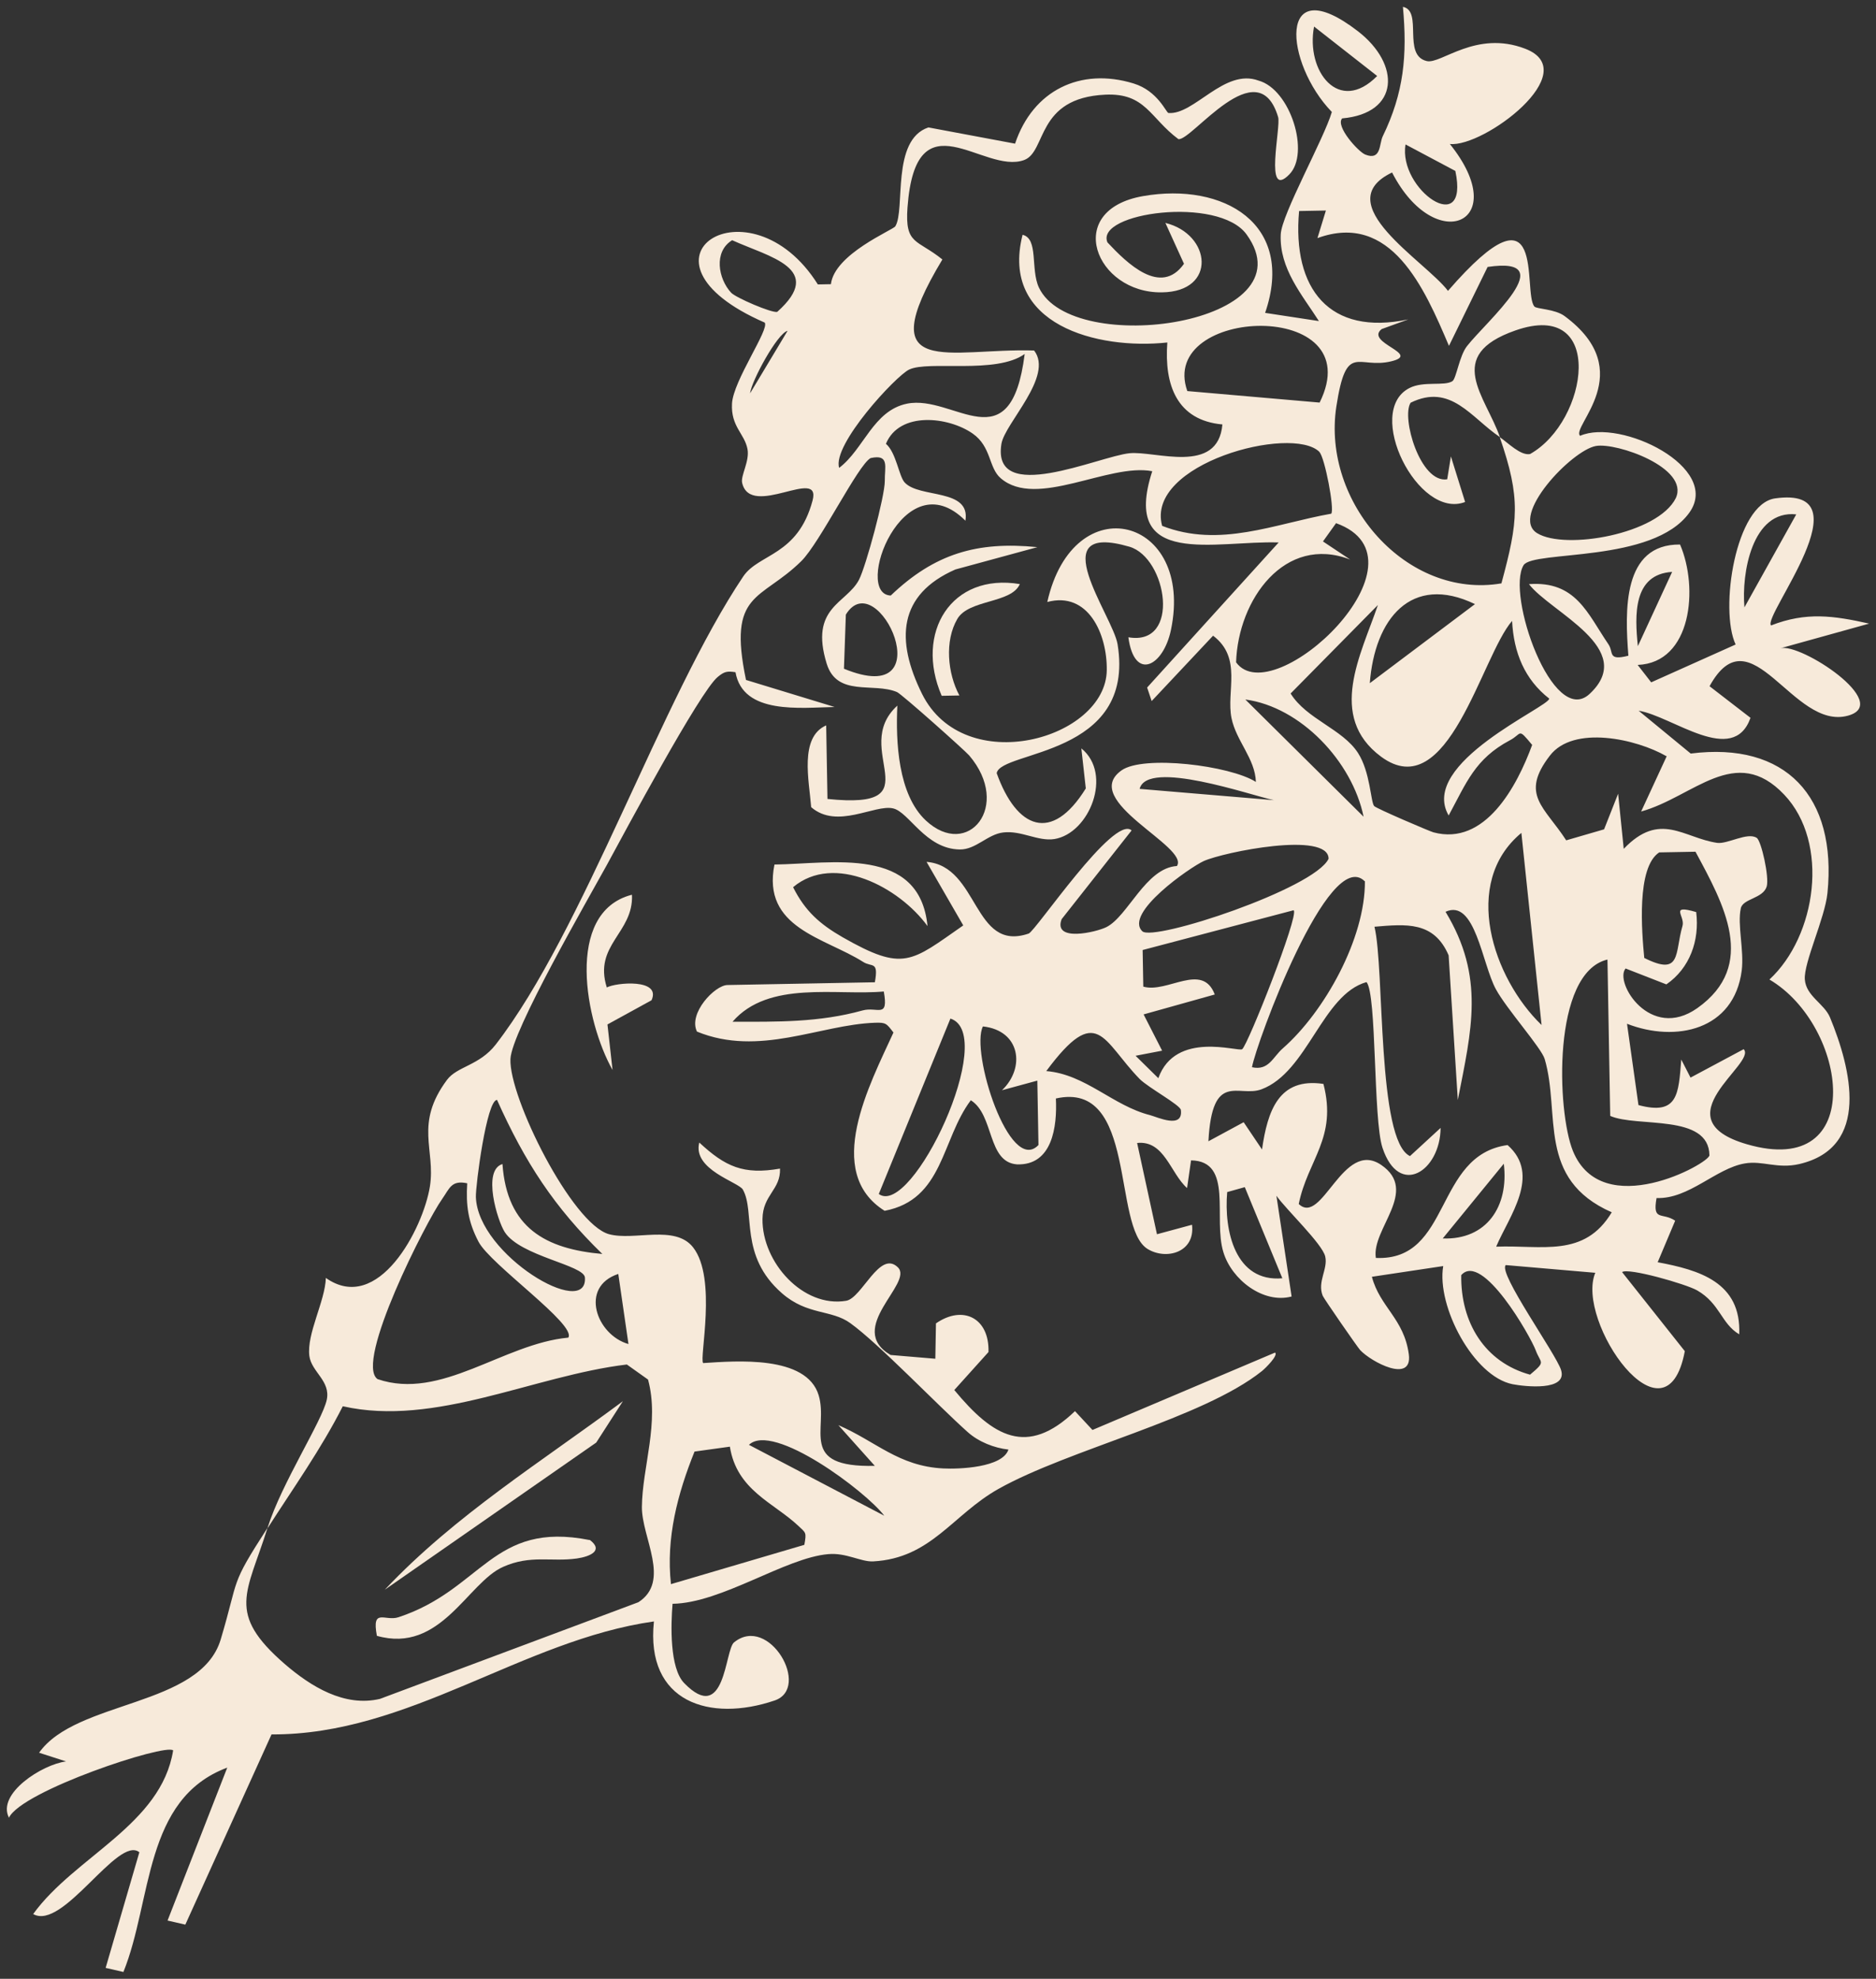 <?xml version="1.0" encoding="UTF-8"?> <svg xmlns="http://www.w3.org/2000/svg" viewBox="0 0 273.68 288.65" data-guides="{&quot;vertical&quot;:[],&quot;horizontal&quot;:[]}"><rect x="0" y="0" width="273.68" height="288.65" fill="#333333" stroke="none"/><defs></defs><path fill="#F7EADA" stroke="none" fill-opacity="1" stroke-width="1" stroke-opacity="1" id="tSvg170158d55c" title="Path 8" d="M39.054 222.81C41.054 216.411 47.021 207.254 47.671 204.181C48.249 201.433 45.461 200.143 45.133 197.813C44.711 194.573 47.418 189.852 47.54 186.414C55.173 191.801 61.732 179.223 62.719 173.058C63.562 167.674 60.42 163.974 65.209 157.523C66.687 155.536 69.919 155.449 72.316 152.371C85.168 135.756 96.463 101.911 108.433 84.079C110.695 80.735 116.387 81.085 118.54 73.018C119.885 67.974 109.511 75.737 108.27 70.446C108.017 69.377 109.388 67.284 109.044 65.492C108.613 63.245 106.613 62.236 106.788 58.877C106.964 55.519 112.283 48.038 111.561 47.058C90.377 37.817 109.358 25.652 119.313 41.491C119.948 41.479 120.582 41.467 121.217 41.455C121.739 37.043 130.284 33.555 130.613 33.012C132.109 30.595 129.973 20.408 135.444 18.588C139.657 19.377 143.87 20.166 148.083 20.955C150.685 13.176 157.615 9.799 165.377 12.177C168.917 13.265 170.12 16.436 170.46 16.483C174.221 16.789 178.612 9.916 183.6 11.755C188.265 13.037 191.142 22.351 188.093 25.441C184.352 29.269 186.901 18.511 186.458 17.07C183.493 7.194 173.845 20.608 171.91 20.295C167.76 17.205 167.122 13.54 161.259 13.81C151.095 14.269 152.72 22.13 149.404 23.346C143.469 25.524 133.611 13.71 132.39 30.268C131.992 35.751 133.776 34.859 137.48 37.849C126.838 55.523 138.568 50.74 150.859 51.128C153.768 54.885 146.586 61.73 146.092 64.746C144.634 73.792 160.286 66.574 164.764 66.115C168.513 65.722 177.679 69.336 178.33 61.915C171.695 61.314 169.831 56.169 170.295 49.959C160.117 51.062 145.837 47.383 149.179 34.248C151.536 34.822 150.31 39.247 151.557 41.935C156.409 52.286 191.295 47.258 181.857 34.201C177.767 28.533 159.711 31.018 161.561 35.359C164.405 38.393 169.342 43.266 172.726 38.479C171.822 36.492 170.917 34.505 170.013 32.517C176.719 34.163 177.571 42.549 169.514 42.646C159.814 42.8 155.036 30.649 166.762 28.605C178.488 26.56 189.028 32.644 184.563 45.639C187.178 46.038 189.794 46.437 192.409 46.835C189.968 43.015 186.614 39.185 186.839 34.189C186.97 31.26 193.165 20.219 194.296 16.333C187.415 9.241 186.179 -4.64 198.104 4.559C204.345 9.381 204.21 16.523 195.799 17.271C194.776 18.418 198.18 22.166 199.178 22.55C201.516 23.472 201.185 21.009 201.713 19.899C204.809 13.533 205.313 8.101 204.666 1C207.624 1.589 204.53 8.062 208.144 8.908C210.213 9.406 215.314 4.344 222.509 7.109C231.201 10.463 216.452 21.529 211.513 21.004C220.767 32.534 209.378 37.445 203.084 25.161C193.645 29.686 207.902 38.036 211.24 42.429C225.886 25.54 222.041 42.657 223.851 44.717C224.17 45.087 226.856 45.063 228.257 46.111C239.224 54.227 229.065 62.309 230.521 63.57C236.37 60.991 251.207 68.176 246.446 74.787C241.126 82.188 223.722 80.232 222.274 82.433C219.662 86.67 226.527 106.19 231.89 101.231C238.998 94.629 226.177 89.313 223.053 85.21C229.903 84.706 231.579 89.48 234.631 93.959C235.461 95.152 234.466 96.432 237.556 95.649C237.049 89.109 236.668 79.346 245.094 79.43C247.813 85.741 246.807 96.684 238.91 96.993C239.568 97.84 240.227 98.687 240.885 99.533C244.991 97.694 249.096 95.855 253.202 94.015C250.816 88.906 253.179 73.534 258.955 72.701C272.561 70.783 257.068 89.916 258.369 91.234C263.498 89.232 267.472 89.802 272.683 90.966C268.366 92.166 264.049 93.365 259.732 94.564C262.638 93.731 276.122 102.578 269.607 104.391C261.536 106.636 255.462 89.087 249.397 100.099C251.389 101.637 253.381 103.174 255.373 104.711C252.838 111.845 243.944 104.442 239.054 103.674C241.586 105.757 244.117 107.839 246.649 109.921C260.493 108.159 268.016 116.178 266.596 130.297C266.217 133.955 263.123 140.428 263.297 142.867C263.47 145.307 266.123 146.385 266.968 148.409C270.047 155.867 272.936 167.382 262.468 169.806C259.273 170.537 257.112 169.262 254.538 169.713C250.299 170.436 246.389 174.938 241.665 174.758C241.048 178.233 242.483 176.783 244.383 178.063C243.532 180.083 242.681 182.103 241.83 184.123C247.822 185.246 254.061 187.008 253.726 194.638C251.09 193.077 250.934 190.154 247.588 188.23C245.955 187.294 237.462 184.876 236.639 185.563C239.689 189.407 242.739 193.251 245.789 197.095C243.022 211.776 229.775 192.697 232.729 185.663C228.375 185.288 224.022 184.913 219.668 184.538C218.489 185.66 226.991 197.473 227.737 199.848C228.705 202.971 222.407 202.256 220.653 201.913C214.974 200.785 209.551 190.552 210.543 184.682C207.075 185.203 203.606 185.724 200.138 186.245C201.311 190.679 204.836 192.358 205.528 197.579C206.073 201.864 200.044 198.675 198.423 196.934C197.997 196.458 193.153 189.463 192.962 189.01C192.143 186.958 193.754 185.13 193.331 183.285C192.907 181.441 187.655 176.466 186.21 174.426C186.949 179.325 187.687 184.223 188.426 189.121C184.298 190.219 179.698 186.681 178.48 182.677C176.931 177.714 179.992 169.362 173.757 169.264C173.563 170.61 173.37 171.956 173.176 173.301C170.739 171.145 169.871 166.303 165.888 166.727C166.853 171.165 167.818 175.603 168.783 180.04C170.488 179.579 172.192 179.118 173.897 178.656C174.385 182.7 170.128 183.853 167.413 182.186C162.218 178.982 165.935 157.572 154.037 160.238C154.239 164.314 153.532 170.045 148.338 169.846C144.003 169.498 145.055 162.633 141.627 160.496C137.32 166.214 137.657 174.985 129.053 176.622C120.06 170.966 126.876 158.195 130.342 150.615C129.327 149.291 129.246 149.132 127.63 149.189C119.576 149.474 110.766 154.202 101.676 150.48C100.377 147.82 104.269 143.72 106.121 143.686C113.291 143.552 120.46 143.418 127.63 143.284C128.2 140.105 127.201 141.144 125.909 140.309C120.317 136.763 111.112 135.379 112.983 126.11C121.353 126.007 134.163 123.325 135.31 135.087C131.193 129.42 121.689 124.39 115.701 129.414C117.458 132.925 119.63 134.817 122.924 136.715C131.856 141.809 132.872 140.313 140.524 134.99C138.74 131.901 136.955 128.812 135.171 125.722C142.849 126.33 141.925 138.963 150.065 136.18C151.076 135.839 162.511 118.768 165.083 121.136C161.682 125.45 158.28 129.764 154.879 134.077C153.583 137.483 159.946 135.969 161.394 135.244C164.548 133.682 167.136 126.6 171.695 126.327C173.575 123.5 157.443 116.796 163.598 112.386C166.766 110.099 179.443 111.66 183.215 114.059C183.103 110.653 180.345 108.1 179.66 104.758C178.861 100.854 181.279 95.977 176.97 92.729C173.983 95.908 170.997 99.087 168.01 102.265C167.79 101.607 167.569 100.949 167.349 100.291C173.745 93.237 180.141 86.183 186.537 79.129C177.298 78.818 163.47 82.969 168.096 68.737C161.737 67.513 151.215 74.26 145.998 69.767C144.197 68.244 144.665 65.175 141.892 63.241C138.38 60.783 131.219 59.951 129.243 64.739C130.753 66.026 131.126 69.455 131.977 70.378C134.131 72.727 141.615 71.191 140.839 75.957C131.785 66.892 124.414 86.679 129.947 86.871C136.333 80.765 142.56 78.931 151.339 79.814C147.35 80.9 143.362 81.986 139.373 83.071C131.014 86.743 130.636 93.381 134.503 101.2C140.669 113.647 161.353 107.811 161.462 97.743C161.525 92.454 158.729 86.225 152.784 87.813C156.605 70.804 174.265 75.386 170.826 91.878C169.72 97.213 165.483 99.44 164.612 92.96C172.329 94.292 170.249 81.366 164.77 79.751C151.846 75.993 162.366 89.835 163.039 93.983C165.702 110.387 146.02 109.44 145.401 112.78C148.309 120.886 153.432 123.045 158.402 115.007C158.185 113.061 157.969 111.114 157.752 109.167C162.382 112.919 158.936 121.573 153.812 122.394C151.419 122.76 148.991 121.115 146.362 121.432C144.071 121.69 142.364 123.95 140.016 123.913C135.007 123.846 132.617 118.441 130.286 117.921C127.589 117.301 122.126 121.027 118.338 117.742C118.035 113.856 116.593 107.548 120.527 105.81C120.59 109.388 120.653 112.966 120.716 116.543C136.55 118.18 123.875 109.344 130.908 102.931C130.662 108.197 131.007 115.895 135.064 119.684C141.216 125.421 147.65 117.543 141.391 110.198C140.805 109.511 131.504 101.202 130.847 100.946C127.405 99.507 122.123 101.7 120.603 96.816C118.057 88.543 123.5 88.065 125.316 84.568C126.325 82.617 129.091 72.392 129.078 70.164C129.042 68.125 129.817 66.204 127.011 66.82C125.176 67.794 119.613 79.172 116.896 81.854C110.949 87.709 106.123 86.216 108.83 99.184C113.139 100.499 117.449 101.814 121.758 103.129C116.804 103.222 108.398 104.292 107.297 98.058C106.094 97.866 105.652 97.955 104.701 98.751C102.105 100.866 91.071 121.5 88.52 126.191C85.766 131.209 74.63 150.448 74.466 154.478C74.226 160.066 83.446 178.549 88.844 180.032C92.54 181.036 98.469 178.59 101.11 181.95C104.659 186.473 101.971 198.2 102.582 198.833C107.323 198.53 117.662 197.638 119.435 203.537C120.904 208.449 116.335 214.091 127.624 213.826C125.85 211.846 124.077 209.866 122.303 207.886C127.795 210.253 131.067 213.869 137.593 214.203C139.864 214.322 146.25 214.095 147.116 211.448C145.026 211.219 142.767 210.322 141.177 208.902C136.752 204.958 128.196 195.992 124.048 193.009C121.274 190.994 117.769 191.892 114.06 188.633C107.782 183.14 110.226 176.813 108.369 173.52C107.749 172.431 100.989 170.624 102.014 166.659C105.806 170.185 108.461 171.397 113.792 170.465C113.899 173.577 111.277 174.27 111.235 177.814C111.164 184.151 117.176 190.803 123.443 189.746C125.757 189.354 128.344 182.246 130.999 184.88C133.309 187.199 123.279 193.749 129.92 197.651C132.097 197.834 134.273 198.017 136.45 198.2C136.481 196.482 136.511 194.763 136.542 193.044C140.484 190.313 144.352 192.254 144.205 197.223C142.542 199.071 140.88 200.918 139.217 202.765C144.867 209.585 149.822 212.552 156.824 205.845C157.675 206.76 158.525 207.675 159.376 208.589C168.255 204.826 177.135 201.063 186.014 197.3C186.517 197.693 184.646 199.553 184.106 199.993C175.439 206.919 155.931 211.418 145.653 217.193C138.939 220.969 135.842 227.309 127.374 227.762C125.602 227.849 123.439 226.467 120.835 226.703C114.585 227.223 105.286 233.839 98.116 233.946C97.858 237.038 97.682 243.322 99.807 245.511C105.837 251.706 105.721 240.703 107.083 239.577C112.174 235.428 118.389 246.237 112.997 248.056C103.611 251.237 94.146 248.381 95.397 236.52C76.171 239.242 59.646 253.106 39.613 252.998C35.421 262.248 31.229 271.498 27.037 280.747C26.173 280.549 25.308 280.35 24.444 280.151C27.347 272.715 30.25 265.279 33.153 257.843C20.949 262.393 22.227 277.213 18.004 287.653C17.14 287.455 16.275 287.256 15.411 287.057C17.051 281.435 18.69 275.812 20.33 270.189C17.208 267.67 9.188 281.698 4.84 279.202C10.925 270.794 23.519 266.183 25.258 255.333C24.17 254.28 3.167 261.222 1.306 265.149C-0.503 261.64 6.151 257.381 9.638 256.94C8.326 256.518 7.015 256.095 5.703 255.672C11.122 247.974 29.241 249.031 32.197 239.151C34.955 229.92 33.444 231.505 39.029 222.864C36.042 232.423 32.937 235.272 41.545 242.735C45.358 246.019 50.237 249.041 55.431 247.817C67.997 243.117 80.564 238.417 93.13 233.717C97.901 230.649 93.617 224.313 93.642 219.83C93.695 214.004 96.241 207.514 94.539 201.238C93.509 200.506 92.479 199.774 91.449 199.041C77.863 200.664 63.495 208.18 50.009 205.131C46.834 211.391 42.812 217.023 39.056 222.891C39.055 222.864 39.055 222.837 39.054 222.81ZM191.702 3.873C190.461 10.392 195.346 16.743 200.906 11.083ZM221.754 8.68C217.25 9.614 212.746 10.548 208.242 11.482ZM205.046 21.071C203.937 27.641 214.419 34.881 212.313 24.935ZM218.814 63.762C214.591 60.915 211.659 55.87 205.79 58.744C204.393 60.891 207.197 70.529 211.125 69.918C211.305 68.806 211.486 67.693 211.666 66.58C212.357 68.795 213.048 71.01 213.739 73.225C206.875 75.876 198.953 59.999 205.621 56.6C207.689 55.541 210.729 56.37 211.889 55.597C212.456 55.211 212.893 51.901 214.016 50.484C216.847 46.861 228.05 37.31 217.02 38.939C215.14 42.777 213.261 46.615 211.381 50.453C207.789 41.984 202.924 30.828 192.195 34.733C192.606 33.392 193.017 32.051 193.428 30.71C192.124 30.735 190.821 30.759 189.517 30.783C188.492 42.157 193.96 49.034 205.445 46.591C204.149 47.063 202.854 47.535 201.558 48.006C199.063 50.012 207.438 51.627 202.971 52.704C198.062 53.896 196.424 49.739 194.95 59.323C192.823 73.294 205.227 87.449 219.035 85.098C221.483 76.033 221.894 72.75 218.788 63.762C220.003 64.599 221.836 66.497 223.214 66.23C231.736 61.453 234.315 43.555 221.07 48.205C210.598 51.863 216.726 57.761 218.814 63.762ZM106.659 42.694C107.298 43.406 112.606 45.696 113.385 45.494C120.472 39.161 112.201 37.49 106.811 35.041C104.076 36.702 104.771 40.662 106.659 42.694ZM114.895 48.257C113.414 48.607 109.625 55.576 109.422 57.379ZM192.514 58.724C200.069 43.47 168.846 44.698 173.21 57.045ZM149.486 51.637C145.313 54.641 135.444 52.544 132.625 53.912C130.685 54.834 121.369 64.886 122.42 68.248C126.023 65.524 127.384 59.888 132.322 58.883C139.183 57.493 147.449 67.78 149.486 51.637ZM192.485 65.918C188.45 61.941 167.034 67.656 169.541 76.709C177.945 79.987 185.941 76.402 194.209 74.932C194.719 74.278 193.255 66.709 192.485 65.945C192.485 65.936 192.485 65.927 192.485 65.918ZM232.817 65.057C229.281 65.687 220.165 75.279 224.252 77.779C228.339 80.28 241.885 77.906 244.479 72.65C246.487 68.237 235.833 64.517 232.817 65.057ZM180.325 96.612C185.725 104.054 209.584 81.597 194.911 76.315C194.275 77.204 193.638 78.093 193.002 78.981C194.322 79.86 195.641 80.739 196.961 81.618C187.455 77.957 180.606 87.427 180.325 96.639C180.325 96.63 180.325 96.621 180.325 96.612ZM262.047 75.033C255.593 74.348 254.036 83.665 254.488 88.595ZM243.939 83.424C238.233 83.772 238.468 89.727 238.94 94.255ZM123.12 97.548C137.832 103.607 128.037 82.075 123.397 89.651ZM215.176 88.122C205.838 83.626 200.531 90.329 199.835 99.656ZM220.592 90.571C216.093 95.755 211.263 117.642 201.459 110.363C193.583 104.498 198.561 95.466 201.016 88.253C196.771 92.556 192.527 96.859 188.282 101.161C190.591 104.902 195.858 106.334 198.111 109.835C199.907 112.62 199.958 116.968 200.464 117.575C200.784 117.945 208.641 121.288 209.113 121.413C216.66 123.446 221.304 114.689 223.519 108.662C221.361 106.072 222.108 107.024 220.247 107.999C215.183 110.697 213.94 114.156 211.338 118.956C206.9 111.308 226.029 103.112 226.008 101.905C222.411 99.1 220.83 95.184 220.592 90.598C220.592 90.589 220.592 90.58 220.592 90.571ZM198.927 119.134C197.272 111.086 189.751 103.12 181.673 102.036ZM243.109 110.309C238.735 107.787 229.544 105.731 226.103 110.224C221.692 115.944 225.321 117.674 228.486 122.581C230.328 122.046 232.17 121.511 234.012 120.975C234.694 119.245 235.377 117.514 236.059 115.783C236.332 118.462 236.606 121.141 236.879 123.82C242.18 118.272 245.615 122.234 250.504 122.948C252.021 123.161 254.936 121.335 256.282 122.222C256.941 122.64 258.13 127.932 257.737 129.309C257.195 131.09 254.273 131.064 253.959 132.493C253.428 134.892 254.458 138.604 254.093 141.563C252.969 150.281 244.473 152.104 237.356 149.338C237.913 153.292 238.469 157.245 239.026 161.198C244.817 162.754 244.866 159.586 245.272 154.559C245.722 155.437 246.173 156.314 246.623 157.191C249.207 155.81 251.79 154.429 254.374 153.047C256.393 155.103 242.087 163.208 254.854 166.915C272.549 172.06 269.571 149.622 258.133 142.883C264.985 136.555 266.962 122.962 260.291 115.92C253.169 108.403 247.074 116.248 239.418 118.377C240.666 115.679 241.913 112.98 243.161 110.281C243.144 110.291 243.126 110.3 243.109 110.309ZM185.844 116.721C182.441 116.007 167.377 110.705 166.254 115.075ZM221.946 121.495C213.129 128.8 217.808 142.698 224.892 149.518ZM166.647 135.843C168.265 137.397 191.757 129.63 193.819 125.269C193.825 121.189 178.492 124.294 175.594 125.61C173.628 126.506 163.94 133.21 166.647 135.843ZM237.161 141.262C235.422 143.228 240.714 151.933 247.618 147.053C256.453 140.794 251.444 131.842 247.345 124.242C245.581 124.275 243.817 124.308 242.053 124.341C238.701 126.524 239.52 136.011 239.873 139.735C245.346 142.478 244.294 139.008 245.45 135.068C245.868 133.637 243.464 131.884 247.449 133.044C247.966 137.222 246.498 141.249 243.097 143.594C241.127 142.826 239.158 142.058 237.188 141.289C237.179 141.28 237.17 141.271 237.161 141.262ZM199.093 128.553C193.863 123.309 183.262 152.175 182.645 155.676C185.107 156.221 185.696 154.17 187.161 152.908C193.196 147.614 199.188 136.899 199.119 128.526C199.11 128.535 199.102 128.544 199.093 128.553ZM188.735 132.773C181.388 134.709 174.042 136.645 166.695 138.58C166.726 140.36 166.758 142.14 166.789 143.92C170.302 144.928 175.41 140.296 177.216 145.068C173.756 146.037 170.295 147.005 166.835 147.973C167.735 149.737 168.636 151.501 169.536 153.264C168.245 153.512 166.954 153.76 165.663 154.007C166.769 155.096 167.875 156.185 168.981 157.274C171.492 150.275 180.677 153.485 181.217 153.046C182.066 152.385 189.506 133.564 188.736 132.8C188.736 132.791 188.735 132.782 188.735 132.773ZM218.291 181.852C224.937 181.594 231.126 183.518 235.129 176.84C224.115 171.973 227.703 162.484 225.345 154.475C224.873 152.873 219.765 147.144 218.228 144.301C216.207 140.607 215.203 131.016 210.882 133.003C216.658 142.532 214.681 150.219 212.671 160.456C212.225 153.423 211.779 146.39 211.333 139.356C209.185 134.35 205.124 134.802 200.514 135.183C202.005 141.302 200.856 166.368 205.695 168.64C207.184 167.27 208.672 165.9 210.161 164.53C210.116 170.839 204.108 174.736 201.683 167.426C200.306 163.265 200.871 145.028 199.353 143.258C192.891 145.07 190.769 156.383 184.032 158.898C180.69 160.142 176.837 156.107 176.29 166.478C178.004 165.552 179.717 164.625 181.431 163.698C182.324 165.024 183.216 166.349 184.109 167.674C184.922 162.022 186.557 157.133 193.069 158.112C195.112 165.992 190.786 169.16 189.466 175.627C192.888 178.892 195.896 166.112 201.493 169.926C207.089 173.741 200.041 179.268 200.715 183.496C211.782 183.987 209.188 168.494 219.933 167.031C224.887 171.395 220.143 177.442 218.29 181.799C218.29 181.817 218.291 181.835 218.291 181.852ZM157.59 141.408C153.273 142.599 148.956 143.789 144.639 144.979ZM234.504 139.97C226.401 141.893 227.124 162.146 229.468 167.9C233.747 178.342 249.374 169.702 249.379 168.521C249.297 162.402 238.823 164.504 234.907 162.779C234.773 155.176 234.638 147.573 234.504 139.97ZM128.958 144.628C122.032 145.267 112.132 142.956 106.867 149.04C113.388 149.053 119.492 149.153 125.825 147.397C128.005 146.793 129.655 148.668 128.932 144.628C128.941 144.628 128.949 144.628 128.958 144.628ZM128.202 174.169C133.037 177.702 145.707 150.837 138.652 148.58ZM146.165 159.043C149.603 155.784 148.88 150.322 143.393 149.726C141.528 153.412 147.272 171.477 151.496 167.023C151.441 163.893 151.385 160.762 151.33 157.631C149.6 158.102 147.869 158.573 146.139 159.043C146.148 159.043 146.156 159.043 146.165 159.043ZM152.636 156.237C158.382 156.72 162.349 161.29 167.772 162.665C168.82 162.941 172.634 164.748 172.271 161.91C172.18 161.187 167.545 158.67 166.271 157.405C160.799 151.79 160.126 146.166 152.636 156.237ZM87.905 182.948C80.846 176.101 76.583 169.524 72.511 160.447C70.998 160.421 69.367 172.96 69.423 174.624C69.729 183.1 85.753 192.518 85.331 186.352C85.194 184.529 75.913 183.253 73.634 179.725C72.561 178.054 70.318 170.688 73.302 169.8C73.962 179.129 79.598 182.191 87.904 182.921C87.904 182.93 87.905 182.939 87.905 182.948ZM68.162 172.607C65.832 172.114 65.593 173.353 64.499 174.904C62.208 178.114 51.671 198.765 55.077 201.171C64.366 204.352 73.399 195.996 82.904 195.121C84.174 193.245 71.5 184.436 69.798 181.112C68.287 178.215 67.958 175.832 68.161 172.58C68.161 172.589 68.162 172.598 68.162 172.607ZM210.472 180.656C216.865 180.886 220.144 175.993 219.381 169.753ZM181.598 173.17C180.742 173.41 179.885 173.65 179.029 173.889C178.529 179.563 180.226 187.074 187.075 186.462C185.249 182.032 183.424 177.601 181.598 173.17ZM90.199 185.831C84.494 187.709 86.991 194.722 91.683 196.057ZM213.174 186.001C213.061 192.902 216.606 198.714 223.211 200.523C225.601 198.519 224.774 198.964 224.035 196.965C223.295 194.965 216.243 182.535 213.174 186.001ZM106.475 211.027C104.758 211.265 103.04 211.503 101.323 211.741C98.85 217.881 97.138 224.355 97.883 231.078C104.369 229.168 110.856 227.257 117.342 225.346C117.675 223.488 117.573 223.624 116.459 222.571C112.852 219.176 107.474 217.397 106.474 211C106.474 211.009 106.475 211.018 106.475 211.027ZM129.004 221.102C126.333 217.555 112.774 207.393 109.261 210.76Z"></path><path fill="#F7EADA" stroke="none" fill-opacity="1" stroke-width="1" stroke-opacity="1" id="tSvg8873b8a0ce" title="Path 9" d="M92.197 130.552C92.426 136.104 86.562 137.824 88.523 144.042C89.841 143.319 96.507 142.712 95.05 145.906C92.906 147.083 90.763 148.26 88.619 149.436C88.867 151.651 89.114 153.865 89.362 156.079C85.432 149.146 82.279 133.1 92.145 130.526C92.162 130.535 92.18 130.544 92.197 130.552Z"></path><path fill="#F7EADA" stroke="none" fill-opacity="1" stroke-width="1" stroke-opacity="1" id="tSvg1ce358bdf0" title="Path 10" d="M148.775 85.205C147.547 88.046 141.329 87.411 139.658 90.288C137.785 93.49 138.233 98.233 139.959 101.449C139.099 101.465 138.238 101.481 137.378 101.497C133.408 92.31 138.756 83.513 148.801 85.205C148.792 85.205 148.784 85.205 148.775 85.205Z"></path><path fill="#F7EADA" stroke="none" fill-opacity="1" stroke-width="1" stroke-opacity="1" id="tSvg19166bc71bd" title="Path 11" d="M56.169 231.858C66.333 221.065 79.103 213.15 90.868 204.394C89.573 206.405 88.279 208.415 86.984 210.425C76.704 217.579 66.424 224.733 56.144 231.886C56.152 231.877 56.161 231.868 56.169 231.858Z"></path><path fill="#F7EADA" stroke="none" fill-opacity="1" stroke-width="1" stroke-opacity="1" id="tSvg50c1652dac" title="Path 12" d="M86.031 224.618C88.119 226.189 86.074 227.059 84.149 227.337C80.403 227.863 77.436 226.765 73.399 228.558C68.198 230.856 64.313 241.264 54.981 238.62C54.203 234.447 56.171 236.557 58.141 235.903C70.38 231.863 71.82 221.823 86.006 224.645C86.014 224.636 86.023 224.627 86.031 224.618Z"></path></svg> 